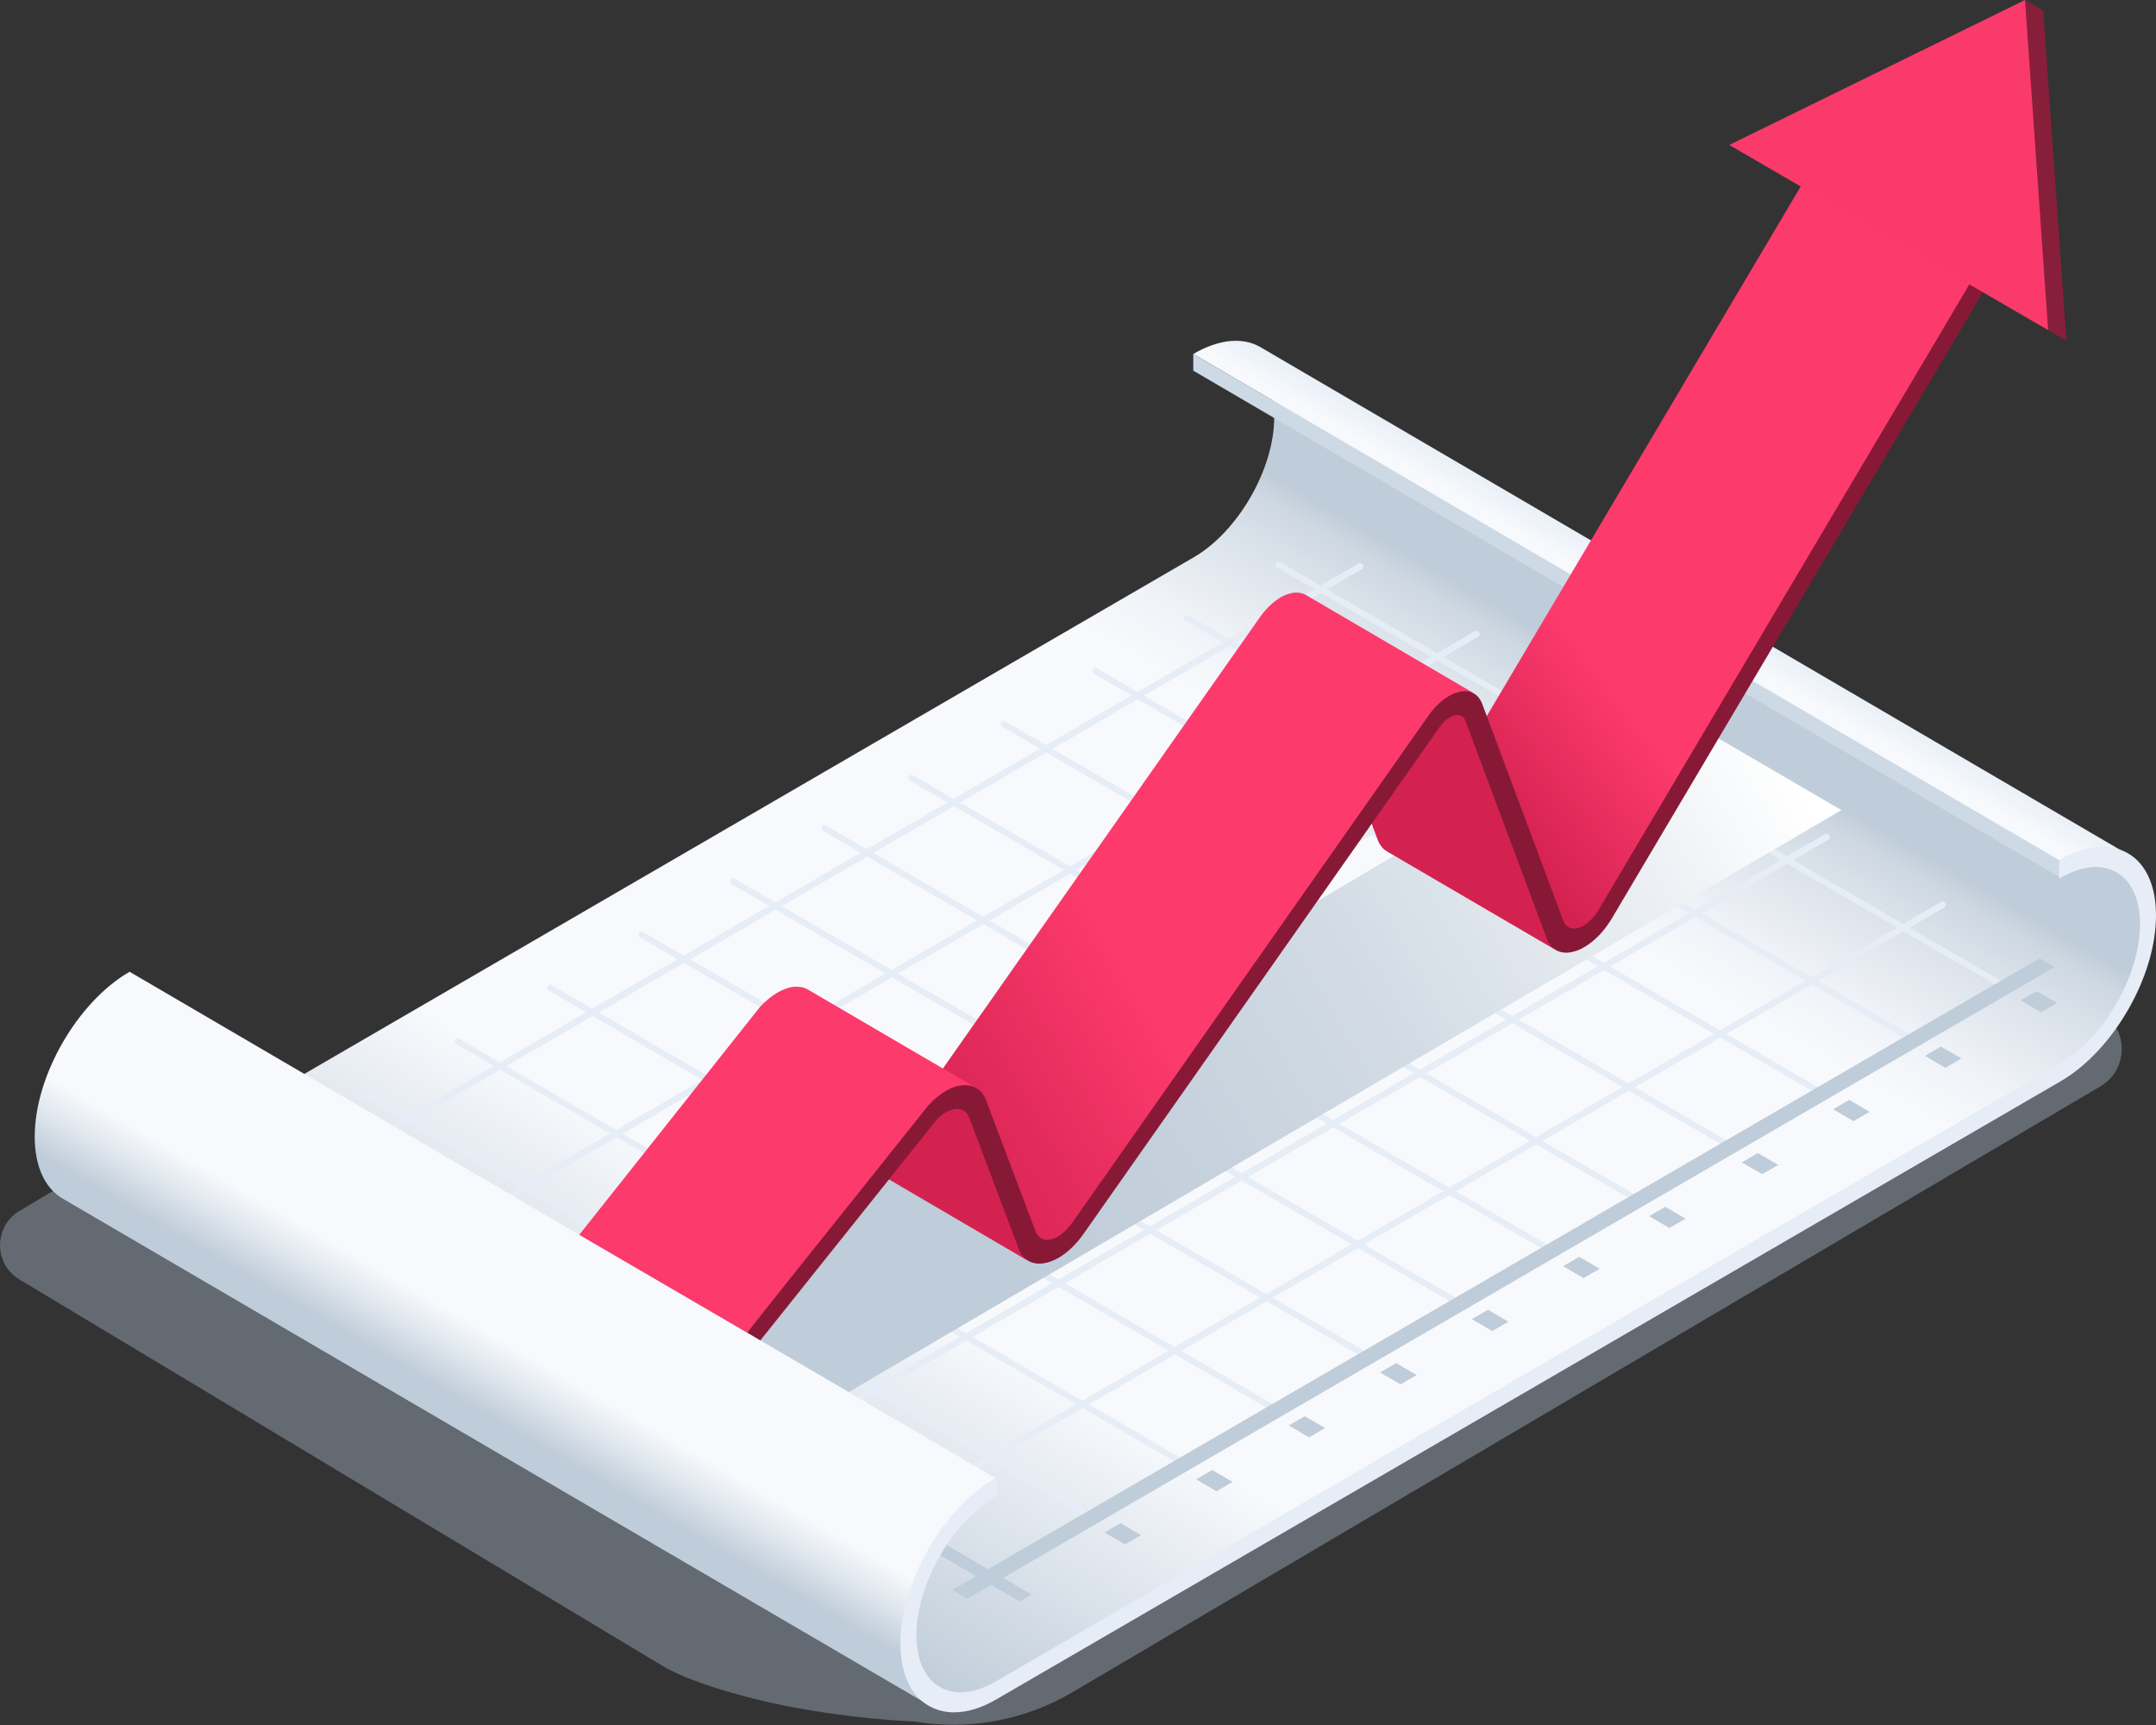 <svg width="30" height="24" viewBox="0 0 30 24" fill="none" xmlns="http://www.w3.org/2000/svg">
<rect x="0" y="0" width="30" height="24" fill="#333333" stroke="none"/>
<g clip-path="url(#clip0_912_10831)">
<path d="M1.177 16.308L0.274 16.846C-0.088 17.058 -0.091 17.585 0.269 17.8L9.216 23.176C9.594 23.403 10.314 23.6 10.742 23.694C11.784 23.921 12.72 23.951 12.72 23.951C13.478 24.079 14.256 23.936 14.92 23.546L29.227 15.114C29.62 14.882 29.622 14.311 29.23 14.076L20.262 8.715L1.177 16.308Z" fill="#ACBDCF" fill-opacity="0.4"/>
<path d="M29.46 12.13L17.403 5.081C17.605 5.198 17.73 5.448 17.73 5.805C17.732 6.519 17.23 7.394 16.612 7.753L1.811 16.349C1.499 16.53 1.217 16.545 1.012 16.428L13.07 23.477C13.275 23.597 13.557 23.579 13.868 23.398L28.669 14.803C29.288 14.443 29.79 13.569 29.788 12.854C29.788 12.497 29.661 12.247 29.46 12.13Z" fill="url(#paint0_linear_912_10831)"/>
<path d="M4.244 16.453C4.229 16.453 4.214 16.445 4.206 16.43C4.194 16.41 4.201 16.382 4.221 16.369L18.906 7.84C18.926 7.827 18.954 7.835 18.967 7.855C18.979 7.876 18.972 7.904 18.951 7.917L4.267 16.448C4.26 16.451 4.252 16.453 4.244 16.453Z" fill="#E6EDF7"/>
<path d="M5.862 17.394C5.847 17.394 5.832 17.387 5.824 17.371C5.811 17.351 5.819 17.323 5.839 17.31L20.524 8.781C20.544 8.769 20.572 8.776 20.584 8.797C20.597 8.817 20.59 8.845 20.569 8.858L5.885 17.387C5.877 17.392 5.87 17.394 5.862 17.394Z" fill="#E6EDF7"/>
<path d="M7.495 18.343C7.48 18.343 7.464 18.335 7.457 18.32C7.444 18.3 7.452 18.272 7.472 18.259L22.156 9.73C22.177 9.717 22.204 9.725 22.217 9.745C22.23 9.766 22.222 9.794 22.202 9.807L7.518 18.335C7.51 18.34 7.502 18.343 7.495 18.343Z" fill="#E6EDF7"/>
<path d="M9.115 19.282C9.1 19.282 9.084 19.274 9.077 19.259C9.064 19.238 9.072 19.21 9.092 19.197L23.776 10.669C23.797 10.656 23.825 10.664 23.837 10.684C23.85 10.704 23.842 10.732 23.822 10.745L9.135 19.276C9.13 19.279 9.123 19.282 9.115 19.282Z" fill="#E6EDF7"/>
<path d="M10.732 20.22C10.717 20.22 10.702 20.213 10.694 20.197C10.681 20.177 10.689 20.149 10.709 20.136L25.394 11.607C25.414 11.595 25.442 11.602 25.454 11.623C25.467 11.643 25.459 11.671 25.439 11.684L10.755 20.215C10.747 20.22 10.74 20.22 10.732 20.22Z" fill="#E6EDF7"/>
<path d="M12.349 21.161C12.334 21.161 12.319 21.154 12.311 21.138C12.299 21.118 12.306 21.09 12.326 21.077L27.011 12.548C27.031 12.536 27.059 12.543 27.072 12.563C27.084 12.584 27.077 12.612 27.056 12.625L12.372 21.154C12.364 21.159 12.357 21.161 12.349 21.161Z" fill="#E6EDF7"/>
<path d="M15.238 21.164C15.23 21.164 15.222 21.161 15.215 21.159L5.071 15.267C5.051 15.254 5.043 15.229 5.056 15.208C5.069 15.188 5.094 15.18 5.114 15.193L15.258 21.085C15.278 21.098 15.286 21.123 15.273 21.143C15.268 21.156 15.253 21.164 15.238 21.164Z" fill="#E6EDF7"/>
<path d="M16.513 20.424C16.505 20.424 16.497 20.422 16.49 20.419L6.346 14.527C6.326 14.515 6.318 14.489 6.331 14.469C6.344 14.448 6.369 14.441 6.389 14.454L16.533 20.345C16.553 20.358 16.561 20.383 16.548 20.404C16.541 20.416 16.528 20.424 16.513 20.424Z" fill="#E6EDF7"/>
<path d="M17.798 19.677C17.791 19.677 17.783 19.674 17.775 19.672L7.632 13.78C7.611 13.767 7.604 13.742 7.616 13.722C7.629 13.701 7.654 13.693 7.675 13.706L17.818 19.598C17.839 19.61 17.846 19.636 17.834 19.657C17.828 19.669 17.813 19.677 17.798 19.677Z" fill="#E6EDF7"/>
<path d="M19.07 18.937C19.063 18.937 19.055 18.935 19.047 18.932L8.904 13.041C8.884 13.028 8.876 13.002 8.889 12.982C8.901 12.962 8.927 12.954 8.947 12.967L19.091 18.858C19.111 18.871 19.119 18.896 19.106 18.917C19.101 18.93 19.086 18.937 19.07 18.937Z" fill="#E6EDF7"/>
<path d="M20.346 18.198C20.339 18.198 20.331 18.195 20.323 18.192L10.18 12.301C10.159 12.288 10.152 12.263 10.165 12.242C10.177 12.222 10.203 12.214 10.223 12.227L20.366 18.119C20.387 18.131 20.394 18.157 20.382 18.177C20.374 18.19 20.361 18.198 20.346 18.198Z" fill="#E6EDF7"/>
<path d="M21.618 17.458C21.611 17.458 21.603 17.455 21.596 17.453L11.452 11.561C11.432 11.548 11.424 11.523 11.437 11.502C11.449 11.482 11.475 11.474 11.495 11.487L21.639 17.379C21.659 17.392 21.667 17.417 21.654 17.438C21.649 17.45 21.634 17.458 21.618 17.458Z" fill="#E6EDF7"/>
<path d="M22.828 16.756C22.82 16.756 22.812 16.754 22.805 16.751L12.661 10.86C12.641 10.847 12.633 10.822 12.646 10.801C12.659 10.781 12.684 10.773 12.704 10.786L22.848 16.677C22.868 16.69 22.876 16.716 22.863 16.736C22.856 16.749 22.843 16.756 22.828 16.756Z" fill="#E6EDF7"/>
<path d="M24.113 16.009C24.105 16.009 24.098 16.007 24.09 16.004L13.947 10.113C13.926 10.1 13.919 10.074 13.931 10.054C13.944 10.034 13.969 10.026 13.99 10.039L24.133 15.93C24.154 15.943 24.161 15.968 24.149 15.989C24.141 16.002 24.128 16.009 24.113 16.009Z" fill="#E6EDF7"/>
<path d="M25.386 15.27C25.378 15.27 25.371 15.267 25.363 15.264L15.22 9.373C15.199 9.36 15.192 9.335 15.204 9.314C15.217 9.294 15.242 9.286 15.263 9.299L25.406 15.191C25.427 15.203 25.434 15.229 25.422 15.249C25.416 15.262 25.401 15.27 25.386 15.27Z" fill="#E6EDF7"/>
<path d="M26.661 14.53C26.653 14.53 26.646 14.527 26.638 14.525L16.495 8.633C16.474 8.621 16.467 8.595 16.479 8.575C16.492 8.554 16.517 8.547 16.538 8.559L26.681 14.451C26.702 14.464 26.709 14.489 26.697 14.51C26.689 14.522 26.674 14.53 26.661 14.53Z" fill="#E6EDF7"/>
<path d="M27.934 13.79C27.927 13.79 27.919 13.788 27.911 13.785L17.768 7.894C17.747 7.881 17.74 7.855 17.753 7.835C17.765 7.815 17.791 7.807 17.811 7.82L27.954 13.711C27.975 13.724 27.982 13.75 27.97 13.77C27.965 13.783 27.949 13.79 27.934 13.79Z" fill="#E6EDF7"/>
<path d="M14.353 22.184L14.188 22.281L3.588 16.124L3.753 16.03L14.353 22.184Z" fill="#BFCCD9"/>
<path d="M13.46 22.243L13.252 22.12L28.383 13.331L28.59 13.454L13.46 22.243Z" fill="#BFCCD9"/>
<path d="M12.244 21.352L11.673 21.684L11.458 21.557L12.026 21.227L12.244 21.352Z" fill="#BFCCD9"/>
<path d="M10.613 20.406L10.045 20.738L9.827 20.61L10.397 20.281L10.613 20.406Z" fill="#BFCCD9"/>
<path d="M8.985 19.46L8.415 19.792L8.197 19.664L8.767 19.332L8.985 19.46Z" fill="#BFCCD9"/>
<path d="M7.355 18.514L6.785 18.845L6.567 18.718L7.137 18.386L7.355 18.514Z" fill="#BFCCD9"/>
<path d="M5.725 17.568L5.155 17.899L4.939 17.772L5.507 17.44L5.725 17.568Z" fill="#BFCCD9"/>
<path d="M4.095 16.621L3.527 16.95L3.309 16.826L3.879 16.494L4.095 16.621Z" fill="#BFCCD9"/>
<path d="M15.876 21.358L15.653 21.488L15.369 21.322L15.592 21.192L15.876 21.358Z" fill="#BFCCD9"/>
<path d="M17.151 20.618L16.928 20.748L16.644 20.582L16.867 20.452L17.151 20.618Z" fill="#BFCCD9"/>
<path d="M18.439 19.868L18.216 19.998L17.932 19.832L18.155 19.705L18.439 19.868Z" fill="#BFCCD9"/>
<path d="M19.712 19.131L19.489 19.261L19.205 19.095L19.428 18.965L19.712 19.131Z" fill="#BFCCD9"/>
<path d="M20.989 18.389L20.764 18.519L20.48 18.353L20.705 18.223L20.989 18.389Z" fill="#BFCCD9"/>
<path d="M22.258 17.652L22.034 17.782L21.75 17.616L21.974 17.486L22.258 17.652Z" fill="#BFCCD9"/>
<path d="M23.454 16.956L23.23 17.086L22.947 16.92L23.172 16.79L23.454 16.956Z" fill="#BFCCD9"/>
<path d="M24.744 16.208L24.521 16.336L24.237 16.173L24.46 16.043L24.744 16.208Z" fill="#BFCCD9"/>
<path d="M26.015 15.469L25.792 15.599L25.508 15.433L25.731 15.303L26.015 15.469Z" fill="#BFCCD9"/>
<path d="M27.292 14.726L27.069 14.857L26.785 14.691L27.008 14.561L27.292 14.726Z" fill="#BFCCD9"/>
<path d="M28.624 13.954L28.401 14.084L28.117 13.918L28.34 13.79L28.624 13.954Z" fill="#BFCCD9"/>
<path d="M17.544 4.833L29.602 11.883C29.361 11.742 29.027 11.76 28.659 11.975L16.604 4.925C16.971 4.711 17.304 4.69 17.544 4.833Z" fill="url(#paint1_linear_912_10831)"/>
<path d="M28.662 12.207L16.604 5.157V4.925L28.662 11.974V12.207Z" fill="#CDDAE6"/>
<path d="M12.928 23.724L0.87 16.675C0.632 16.535 0.485 16.241 0.483 15.821C0.48 14.976 1.073 13.943 1.803 13.52L13.861 20.57C13.131 20.993 12.538 22.026 12.54 22.87C12.54 23.291 12.69 23.584 12.928 23.724Z" fill="url(#paint2_linear_912_10831)"/>
<path d="M28.662 11.975C29.392 11.551 29.988 11.893 29.99 12.737C29.993 13.581 29.399 14.614 28.669 15.038L13.868 23.633C13.138 24.056 12.542 23.714 12.54 22.87C12.537 22.026 13.13 20.993 13.861 20.57V20.804C13.242 21.164 12.74 22.039 12.742 22.753C12.745 23.467 13.25 23.758 13.868 23.398L28.669 14.803C29.288 14.443 29.79 13.569 29.787 12.854C29.785 12.14 29.28 11.85 28.662 12.209V11.975Z" fill="#E6EDF7"/>
<path d="M13.275 23.824C13.146 23.824 13.029 23.793 12.922 23.732C12.669 23.587 12.529 23.278 12.529 22.868C12.527 22.021 13.123 20.985 13.855 20.559L13.871 20.552C13.871 20.552 13.871 20.809 13.866 20.812C13.249 21.169 12.75 22.041 12.752 22.753C12.752 23.095 12.869 23.35 13.077 23.47C13.287 23.592 13.566 23.564 13.863 23.39L28.664 14.795C29.28 14.438 29.779 13.566 29.777 12.854C29.777 12.513 29.66 12.258 29.452 12.138C29.242 12.015 28.963 12.043 28.666 12.217L28.651 12.224C28.651 12.224 28.651 11.967 28.656 11.964C29.014 11.758 29.351 11.725 29.607 11.87C29.861 12.015 30 12.324 30 12.735C30.003 13.581 29.407 14.617 28.674 15.043L13.873 23.638C13.663 23.763 13.46 23.824 13.275 23.824ZM13.85 20.587C13.13 21.016 12.547 22.036 12.55 22.87C12.55 23.273 12.687 23.574 12.935 23.717C13.184 23.86 13.513 23.826 13.866 23.622L28.666 15.027C29.394 14.604 29.985 13.576 29.982 12.735C29.982 12.332 29.845 12.031 29.597 11.888C29.349 11.745 29.021 11.775 28.672 11.98V12.191C28.971 12.023 29.25 11.997 29.463 12.12C29.678 12.245 29.797 12.505 29.797 12.852C29.8 13.571 29.295 14.448 28.674 14.811L13.873 23.406C13.569 23.582 13.282 23.61 13.067 23.485C12.851 23.36 12.732 23.1 12.732 22.753C12.73 22.036 13.232 21.161 13.85 20.799V20.587Z" fill="#E6EDF7"/>
<path d="M11.812 19.366L25.622 11.271L23.023 9.755L9.312 17.889L10.577 18.646L11.812 19.366Z" fill="url(#paint3_linear_912_10831)"/>
<path d="M19.623 11.541C19.648 11.533 19.671 11.523 19.694 11.51C19.77 11.467 19.841 11.39 19.899 11.294L25.546 1.768L27.888 3.137L22.283 12.691C22.224 12.788 22.143 12.857 22.067 12.903C22.044 12.916 21.991 12.939 21.966 12.946C21.91 12.964 21.852 12.957 21.814 12.934L19.481 11.531C19.519 11.554 19.567 11.556 19.623 11.541Z" fill="url(#paint4_linear_912_10831)"/>
<path d="M20.337 9.891C20.36 9.904 20.49 10.011 20.5 10.041L21.58 12.982C21.608 13.059 21.582 13.181 21.641 13.214L19.298 11.845C19.24 11.811 19.197 11.755 19.169 11.681L18.043 8.664C18.03 8.633 18.013 8.608 17.99 8.595L20.337 9.891Z" fill="#D42250"/>
<path d="M12.281 15.872C12.314 15.864 12.347 15.851 12.38 15.831C12.448 15.79 12.517 15.726 12.575 15.642L17.531 8.588C17.615 8.468 17.716 8.373 17.818 8.312C17.866 8.284 17.917 8.264 17.965 8.253C18.044 8.236 18.112 8.246 18.168 8.276L20.51 9.646C20.454 9.613 20.409 9.666 20.33 9.684C20.282 9.694 20.206 9.725 20.158 9.753C20.079 9.799 19.978 9.957 19.978 9.957L14.948 17.04C14.89 17.121 14.819 17.201 14.748 17.241C14.715 17.262 14.633 17.285 14.601 17.292C14.547 17.305 14.494 17.282 14.456 17.259L12.141 15.856C12.182 15.879 12.228 15.884 12.281 15.872Z" fill="url(#paint5_linear_912_10831)"/>
<path d="M13.439 15.412C13.475 15.433 13.536 15.509 13.553 15.555L14.233 17.331C14.263 17.41 14.243 17.504 14.301 17.54L11.961 16.17C11.9 16.134 11.855 16.076 11.824 15.997L11.14 14.181C11.122 14.135 11.094 14.102 11.061 14.081L13.439 15.412Z" fill="#D42250"/>
<path d="M10.577 14.007C10.653 13.926 10.734 13.859 10.816 13.811C10.897 13.765 10.978 13.734 11.054 13.729C11.125 13.724 11.188 13.737 11.242 13.768L13.584 15.137C13.531 15.107 13.462 15.15 13.391 15.155C13.315 15.16 13.26 15.209 13.178 15.254C13.097 15.303 13.024 15.377 12.948 15.459L10.392 18.539L8.06 17.18L10.577 14.007Z" fill="#FC3A6C"/>
<path d="M27.891 3.135L22.242 12.661C22.184 12.758 22.113 12.831 22.037 12.877C22.014 12.89 21.988 12.903 21.966 12.908C21.864 12.939 21.786 12.903 21.753 12.809L20.625 9.794C20.571 9.654 20.457 9.592 20.308 9.625C20.259 9.636 20.209 9.656 20.161 9.684C20.059 9.743 19.96 9.837 19.874 9.96L14.918 17.014C14.859 17.096 14.791 17.162 14.722 17.203C14.689 17.223 14.656 17.236 14.623 17.244C14.522 17.267 14.444 17.223 14.408 17.129L13.723 15.313C13.668 15.165 13.549 15.086 13.396 15.099C13.32 15.104 13.239 15.132 13.158 15.18C13.077 15.229 12.996 15.295 12.92 15.377L10.395 18.539L10.58 18.649L13.026 15.588C13.069 15.54 13.117 15.502 13.163 15.476C13.209 15.448 13.255 15.433 13.3 15.43C13.389 15.423 13.455 15.466 13.488 15.553L14.172 17.369C14.236 17.537 14.375 17.611 14.555 17.57C14.613 17.558 14.672 17.532 14.732 17.499C14.854 17.427 14.976 17.313 15.077 17.167L20.034 10.113C20.074 10.054 20.122 10.011 20.171 9.983C20.194 9.97 20.216 9.96 20.242 9.954C20.313 9.939 20.369 9.967 20.394 10.036L21.52 13.053C21.583 13.224 21.732 13.293 21.918 13.234C21.961 13.222 22.004 13.201 22.047 13.176C22.189 13.094 22.326 12.951 22.43 12.775L28.076 3.249L27.891 3.135Z" fill="#871937"/>
<path d="M28.499 4.593L28.753 4.741L28.431 0.148L28.177 0L27.873 2.851L28.499 4.593Z" fill="#871F3A"/>
<path d="M24.062 2.017L28.499 4.593L28.177 0L24.062 2.017Z" fill="#FA3A6B"/>
</g>
<defs>
<linearGradient id="paint0_linear_912_10831" x1="10.663" y1="23.163" x2="20.453" y2="6.307" gradientUnits="userSpaceOnUse">
<stop offset="0.04" stop-color="#BFCCD9"/>
<stop offset="0.28" stop-color="#F7F9FC"/>
<stop offset="0.755" stop-color="#F7F9FC"/>
<stop offset="0.801" stop-color="#EFF2F7"/>
<stop offset="0.872" stop-color="#D8E0E8"/>
<stop offset="0.898" stop-color="#CED8E2"/>
<stop offset="0.916" stop-color="#BFCCD9"/>
</linearGradient>
<linearGradient id="paint1_linear_912_10831" x1="23.011" y1="8.562" x2="23.309" y2="8.05" gradientUnits="userSpaceOnUse">
<stop offset="0.103" stop-color="#F7F9FC"/>
<stop offset="1" stop-color="#E6EDF7"/>
</linearGradient>
<linearGradient id="paint2_linear_912_10831" x1="6.423" y1="19.946" x2="8.048" y2="17.148" gradientUnits="userSpaceOnUse">
<stop offset="0.124" stop-color="#BFCCD9"/>
<stop offset="0.289" stop-color="#DFE6ED"/>
<stop offset="0.433" stop-color="#F7F9FC"/>
</linearGradient>
<linearGradient id="paint3_linear_912_10831" x1="12.068" y1="17.668" x2="24.709" y2="10.413" gradientUnits="userSpaceOnUse">
<stop offset="0.103" stop-color="#BFCCD9"/>
<stop offset="0.307" stop-color="#C4D0DC"/>
<stop offset="0.559" stop-color="#D3DCE5"/>
<stop offset="0.834" stop-color="#ECF0F4"/>
<stop offset="1" stop-color="white"/>
</linearGradient>
<linearGradient id="paint4_linear_912_10831" x1="26.325" y1="5.399" x2="19.755" y2="10.398" gradientUnits="userSpaceOnUse">
<stop offset="0.681" stop-color="#FC3A6C"/>
<stop offset="0.968" stop-color="#D42250"/>
</linearGradient>
<linearGradient id="paint5_linear_912_10831" x1="20.801" y1="10.155" x2="11.827" y2="15.305" gradientUnits="userSpaceOnUse">
<stop offset="0.592" stop-color="#FC3A6C"/>
<stop offset="0.778" stop-color="#E62D5D"/>
<stop offset="0.968" stop-color="#D42250"/>
</linearGradient>
<clipPath id="clip0_912_10831">
<rect width="30" height="24" fill="white"/>
</clipPath>
</defs>
</svg>

